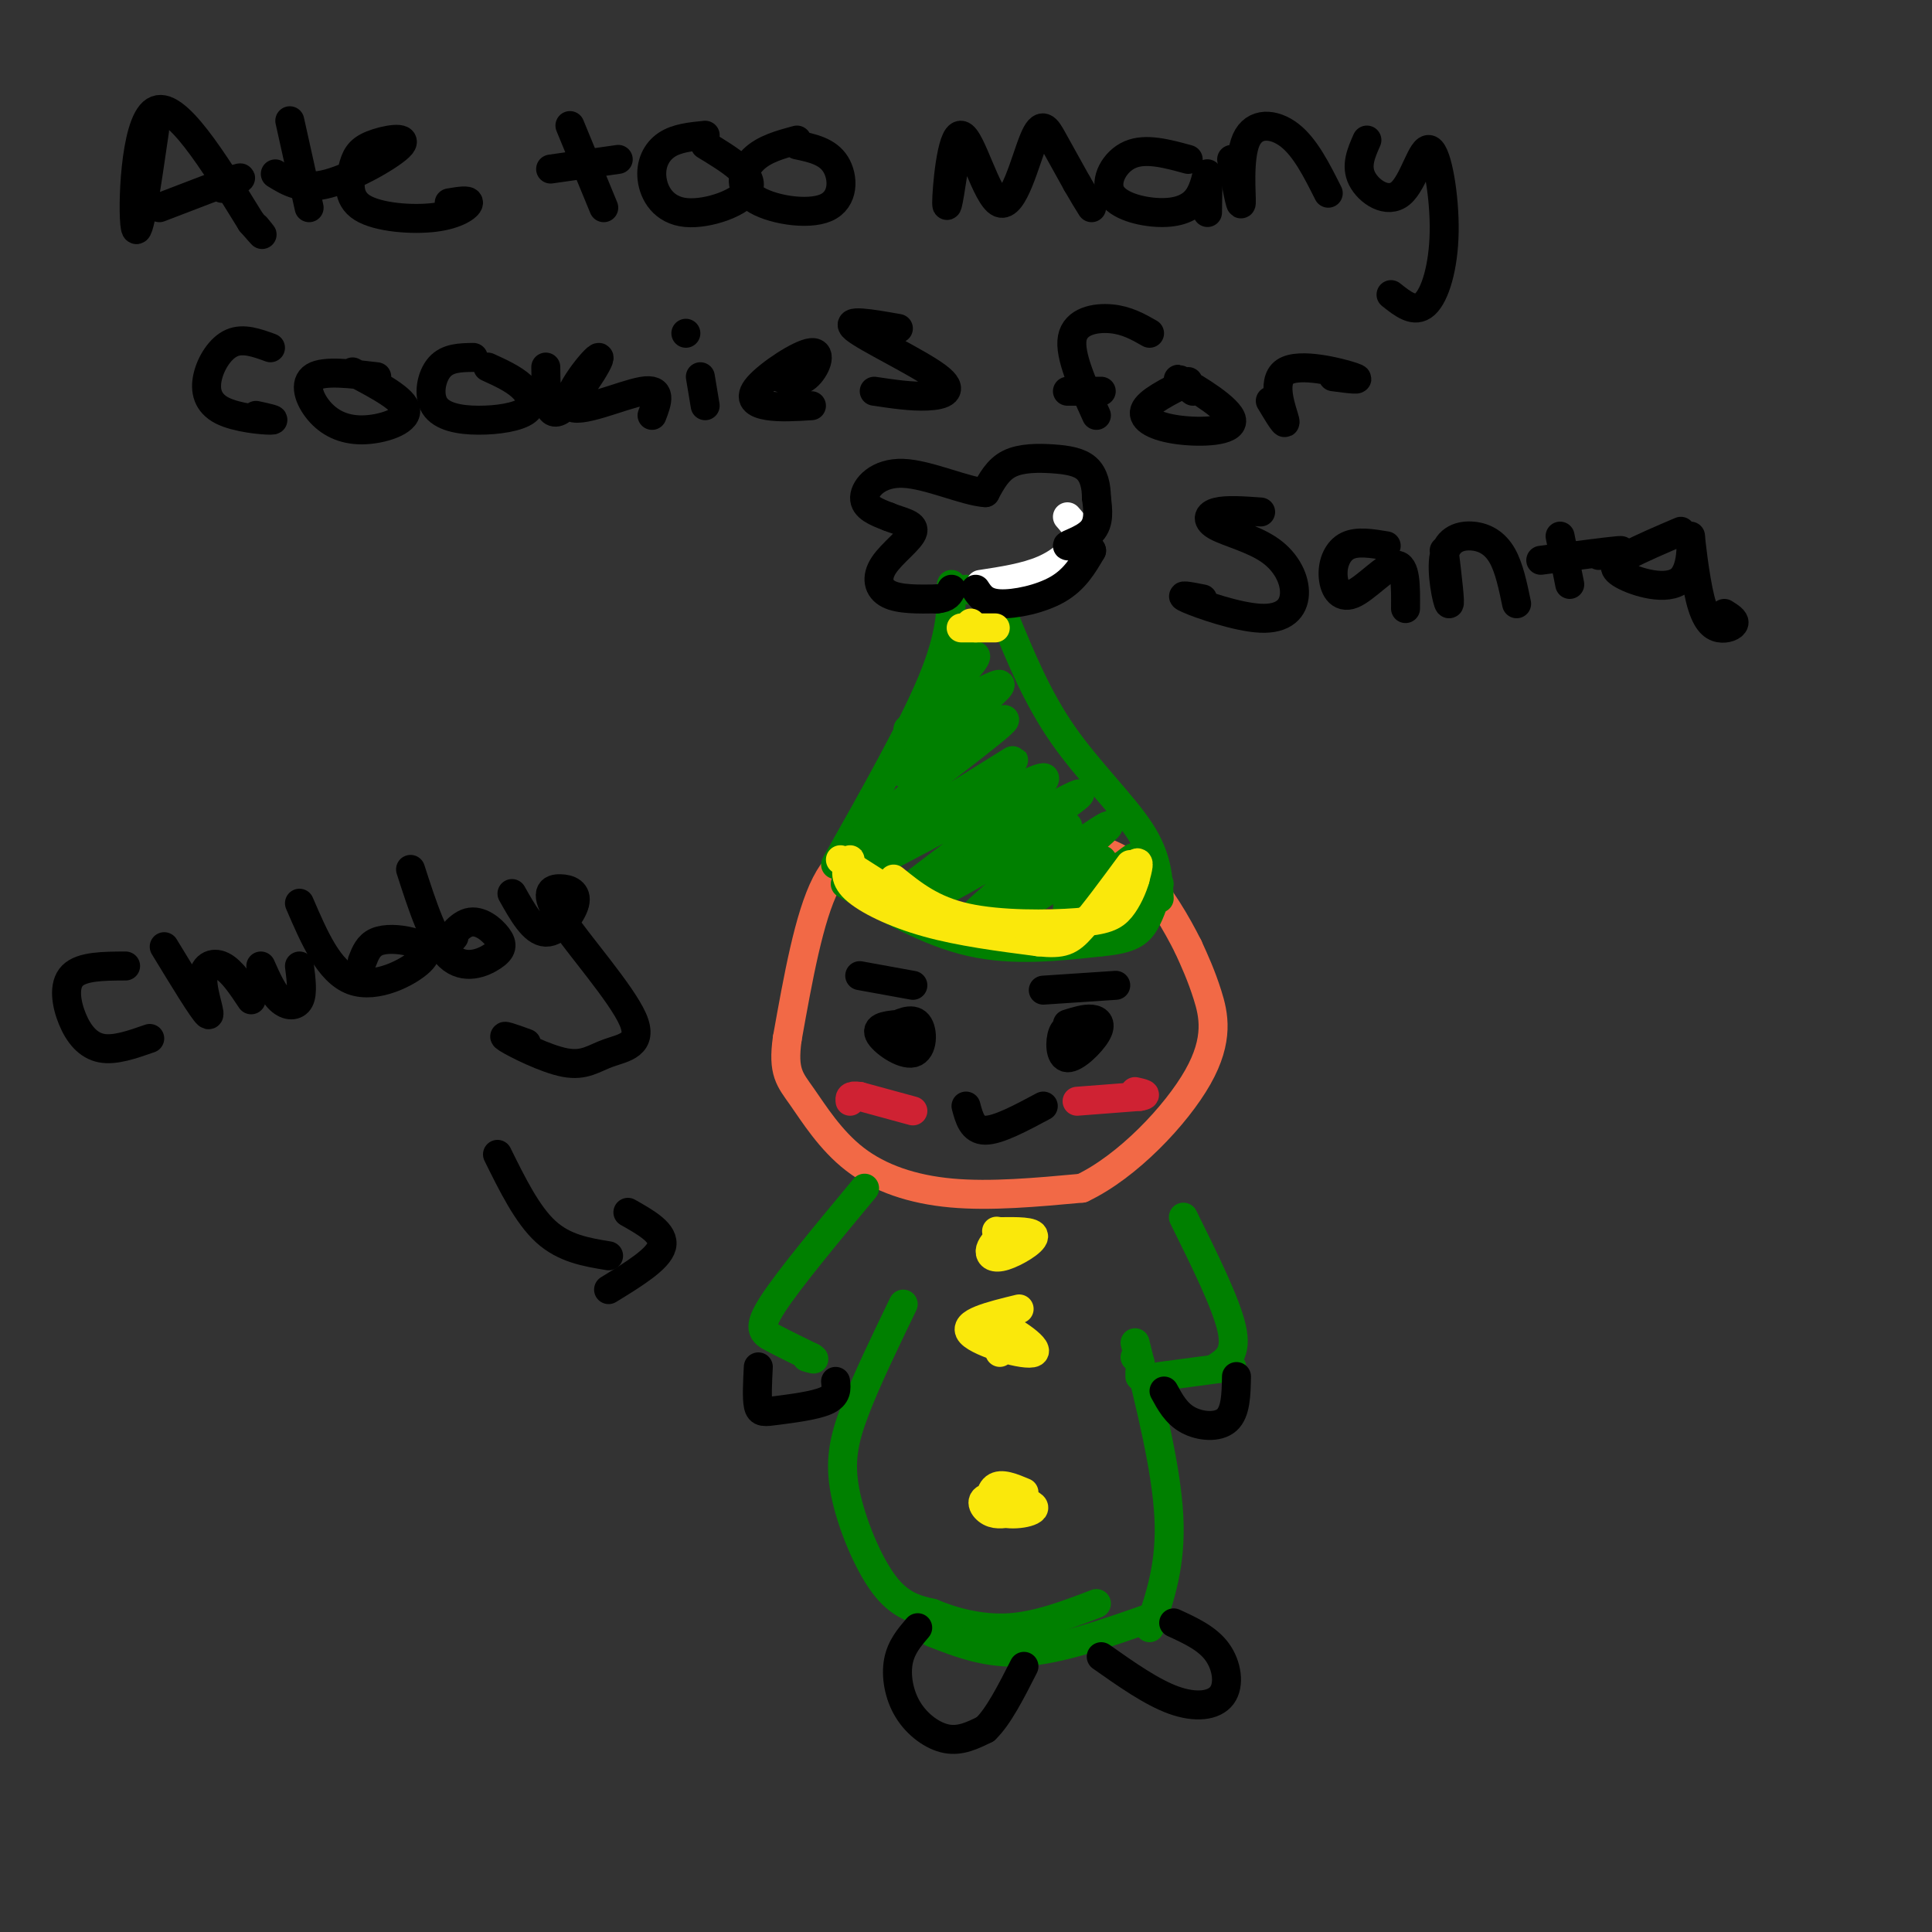 <svg viewBox='0 0 400 400' version='1.1' xmlns='http://www.w3.org/2000/svg' xmlns:xlink='http://www.w3.org/1999/xlink'><rect x="0" y="0" width="400" height="400" fill="#333333" stroke="none"/><g fill='none' stroke='rgb(242,105,70)' stroke-width='6' stroke-linecap='round' stroke-linejoin='round'><path d='M184,174c-4.750,1.083 -9.500,2.167 -13,9c-3.500,6.833 -5.750,19.417 -8,32'/><path d='M163,215c-0.992,6.995 0.528,8.483 3,12c2.472,3.517 5.896,9.062 11,13c5.104,3.938 11.887,6.268 20,7c8.113,0.732 17.557,-0.134 27,-1'/><path d='M224,246c9.440,-4.464 19.542,-15.125 24,-23c4.458,-7.875 3.274,-12.964 2,-17c-1.274,-4.036 -2.637,-7.018 -4,-10'/><path d='M246,196c-2.311,-4.622 -6.089,-11.178 -10,-15c-3.911,-3.822 -7.956,-4.911 -12,-6'/></g>
<g fill='none' stroke='rgb(0,128,0)' stroke-width='6' stroke-linecap='round' stroke-linejoin='round'><path d='M175,183c8.583,5.000 17.167,10.000 26,12c8.833,2.000 17.917,1.000 27,0'/><path d='M228,195c6.067,-0.533 7.733,-1.867 9,-4c1.267,-2.133 2.133,-5.067 3,-8'/><path d='M173,179c8.000,-14.167 16.000,-28.333 20,-38c4.000,-9.667 4.000,-14.833 4,-20'/><path d='M240,186c-0.178,-4.222 -0.356,-8.444 -4,-14c-3.644,-5.556 -10.756,-12.444 -16,-20c-5.244,-7.556 -8.622,-15.778 -12,-24'/><path d='M208,128c-3.333,-5.000 -5.667,-5.500 -8,-6'/><path d='M197,133c1.589,-1.786 3.179,-3.571 2,-2c-1.179,1.571 -5.125,6.500 -4,7c1.125,0.500 7.321,-3.429 7,-2c-0.321,1.429 -7.161,8.214 -14,15'/><path d='M188,151c3.809,-1.079 20.333,-11.275 19,-9c-1.333,2.275 -20.522,17.022 -20,18c0.522,0.978 20.756,-11.814 21,-11c0.244,0.814 -19.502,15.232 -26,21c-6.498,5.768 0.251,2.884 7,0'/><path d='M189,170c8.089,-4.390 24.811,-15.364 20,-12c-4.811,3.364 -31.156,21.067 -29,21c2.156,-0.067 32.811,-17.903 36,-18c3.189,-0.097 -21.089,17.544 -28,23c-6.911,5.456 3.544,-1.272 14,-8'/><path d='M202,176c9.078,-5.191 24.773,-14.168 21,-11c-3.773,3.168 -27.014,18.482 -27,19c0.014,0.518 23.282,-13.758 25,-13c1.718,0.758 -18.114,16.550 -19,18c-0.886,1.450 17.176,-11.443 24,-16c6.824,-4.557 2.412,-0.779 -2,3'/><path d='M224,176c-4.460,4.000 -14.609,12.500 -13,12c1.609,-0.500 14.978,-10.000 17,-10c2.022,0.000 -7.302,9.500 -7,10c0.302,0.500 10.229,-8.000 13,-10c2.771,-2.000 -1.615,2.500 -6,7'/></g>
<g fill='none' stroke='rgb(255,255,255)' stroke-width='6' stroke-linecap='round' stroke-linejoin='round'><path d='M203,121c4.667,-0.711 9.333,-1.422 13,-3c3.667,-1.578 6.333,-4.022 7,-6c0.667,-1.978 -0.667,-3.489 -2,-5'/></g>
<g fill='none' stroke='rgb(0,0,0)' stroke-width='6' stroke-linecap='round' stroke-linejoin='round'><path d='M202,122c0.933,1.422 1.867,2.844 5,3c3.133,0.156 8.467,-0.956 12,-3c3.533,-2.044 5.267,-5.022 7,-8'/><path d='M226,114c-0.333,-1.369 -4.667,-0.792 -5,-1c-0.333,-0.208 3.333,-1.202 5,-3c1.667,-1.798 1.333,-4.399 1,-7'/><path d='M227,103c-0.002,-2.324 -0.506,-4.633 -2,-6c-1.494,-1.367 -3.979,-1.791 -7,-2c-3.021,-0.209 -6.577,-0.203 -9,1c-2.423,1.203 -3.711,3.601 -5,6'/><path d='M204,102c-4.083,-0.226 -11.792,-3.792 -17,-4c-5.208,-0.208 -7.917,2.940 -8,5c-0.083,2.060 2.458,3.030 5,4'/><path d='M184,107c2.254,0.967 5.388,1.383 5,3c-0.388,1.617 -4.297,4.435 -6,7c-1.703,2.565 -1.201,4.876 1,6c2.201,1.124 6.100,1.062 10,1'/><path d='M194,124c2.167,-0.167 2.583,-1.083 3,-2'/></g>
<g fill='none' stroke='rgb(0,128,0)' stroke-width='6' stroke-linecap='round' stroke-linejoin='round'><path d='M179,246c-7.844,9.444 -15.689,18.889 -19,24c-3.311,5.111 -2.089,5.889 0,7c2.089,1.111 5.044,2.556 8,4'/><path d='M168,281c1.167,0.667 0.083,0.333 -1,0'/><path d='M187,270c-3.821,7.905 -7.643,15.810 -10,22c-2.357,6.190 -3.250,10.667 -2,17c1.250,6.333 4.643,14.524 8,19c3.357,4.476 6.679,5.238 10,6'/><path d='M193,334c4.311,1.822 10.089,3.378 16,3c5.911,-0.378 11.956,-2.689 18,-5'/><path d='M193,338c5.750,2.250 11.500,4.500 19,4c7.500,-0.500 16.750,-3.750 26,-7'/><path d='M236,285c0.000,0.000 0.000,-1.000 0,-1'/><path d='M236,282c0.000,0.000 -1.000,-1.000 -1,-1'/><path d='M235,278c3.250,13.083 6.500,26.167 7,36c0.500,9.833 -1.750,16.417 -4,23'/><path d='M240,285c0.000,0.000 15.000,-2.000 15,-2'/><path d='M245,252c4.417,8.917 8.833,17.833 10,23c1.167,5.167 -0.917,6.583 -3,8'/></g>
<g fill='none' stroke='rgb(250,232,11)' stroke-width='6' stroke-linecap='round' stroke-linejoin='round'><path d='M211,271c-5.940,1.446 -11.881,2.893 -10,5c1.881,2.107 11.583,4.875 13,4c1.417,-0.875 -5.452,-5.393 -8,-6c-2.548,-0.607 -0.774,2.696 1,6'/><path d='M212,309c-2.366,-0.997 -4.732,-1.993 -6,-1c-1.268,0.993 -1.439,3.976 1,5c2.439,1.024 7.489,0.089 7,-1c-0.489,-1.089 -6.516,-2.332 -9,-2c-2.484,0.332 -1.424,2.238 0,3c1.424,0.762 3.212,0.381 5,0'/><path d='M207,256c-0.964,1.042 -1.929,2.083 -2,3c-0.071,0.917 0.750,1.708 3,1c2.250,-0.708 5.929,-2.917 6,-4c0.071,-1.083 -3.464,-1.042 -7,-1'/><path d='M207,255c-1.167,-0.167 -0.583,-0.083 0,0'/><path d='M176,178c-0.733,1.844 -1.467,3.689 1,6c2.467,2.311 8.133,5.089 15,7c6.867,1.911 14.933,2.956 23,4'/><path d='M215,195c5.133,0.533 6.467,-0.133 9,-3c2.533,-2.867 6.267,-7.933 10,-13'/><path d='M174,178c8.917,5.750 17.833,11.500 25,14c7.167,2.500 12.583,1.750 18,1'/><path d='M217,193c4.857,-0.405 8.000,-1.917 11,-5c3.000,-3.083 5.857,-7.738 7,-9c1.143,-1.262 0.571,0.869 0,3'/><path d='M235,182c-0.453,1.651 -1.585,4.278 -3,6c-1.415,1.722 -3.112,2.541 -9,3c-5.888,0.459 -15.968,0.560 -23,-1c-7.032,-1.560 -11.016,-4.780 -15,-8'/><path d='M199,130c3.250,0.000 6.500,0.000 7,0c0.500,0.000 -1.750,0.000 -4,0'/><path d='M202,130c-0.833,-0.167 -0.917,-0.583 -1,-1'/></g>
<g fill='none' stroke='rgb(0,0,0)' stroke-width='6' stroke-linecap='round' stroke-linejoin='round'><path d='M187,212c-2.839,0.208 -5.679,0.417 -5,2c0.679,1.583 4.875,4.542 7,4c2.125,-0.542 2.179,-4.583 1,-6c-1.179,-1.417 -3.589,-0.208 -6,1'/><path d='M223,213c-1.199,-0.270 -2.399,-0.539 -3,1c-0.601,1.539 -0.604,4.887 1,5c1.604,0.113 4.817,-3.008 6,-5c1.183,-1.992 0.338,-2.855 -1,-3c-1.338,-0.145 -3.169,0.427 -5,1'/><path d='M200,229c0.667,2.500 1.333,5.000 4,5c2.667,0.000 7.333,-2.500 12,-5'/><path d='M157,283c-0.167,3.232 -0.333,6.464 0,8c0.333,1.536 1.167,1.375 4,1c2.833,-0.375 7.667,-0.964 10,-2c2.333,-1.036 2.167,-2.518 2,-4'/><path d='M241,288c1.267,2.333 2.533,4.667 5,6c2.467,1.333 6.133,1.667 8,0c1.867,-1.667 1.933,-5.333 2,-9'/><path d='M190,337c-1.726,2.018 -3.452,4.036 -4,7c-0.548,2.964 0.083,6.875 2,10c1.917,3.125 5.119,5.464 8,6c2.881,0.536 5.440,-0.732 8,-2'/><path d='M204,358c2.667,-2.500 5.333,-7.750 8,-13'/><path d='M228,343c5.232,3.685 10.464,7.369 15,9c4.536,1.631 8.375,1.208 10,-1c1.625,-2.208 1.036,-6.202 -1,-9c-2.036,-2.798 -5.518,-4.399 -9,-6'/><path d='M32,27c-1.689,11.622 -3.378,23.244 -4,20c-0.622,-3.244 -0.178,-21.356 4,-24c4.178,-2.644 12.089,10.178 20,23'/><path d='M52,46c3.500,4.000 2.250,2.500 1,1'/><path d='M33,43c6.917,-2.667 13.833,-5.333 16,-6c2.167,-0.667 -0.417,0.667 -3,2'/><path d='M60,25c0.000,0.000 4.000,18.000 4,18'/><path d='M57,36c2.798,1.726 5.595,3.453 11,2c5.405,-1.453 13.416,-6.085 15,-8c1.584,-1.915 -3.260,-1.113 -6,0c-2.740,1.113 -3.375,2.536 -4,5c-0.625,2.464 -1.240,5.970 2,8c3.240,2.030 10.334,2.585 15,2c4.666,-0.585 6.905,-2.310 7,-3c0.095,-0.690 -1.952,-0.345 -4,0'/><path d='M118,26c0.000,0.000 7.000,17.000 7,17'/><path d='M114,35c0.000,0.000 14.000,-2.000 14,-2'/><path d='M146,28c-2.947,0.290 -5.895,0.581 -8,2c-2.105,1.419 -3.368,3.968 -3,7c0.368,3.032 2.368,6.547 7,7c4.632,0.453 11.895,-2.156 13,-5c1.105,-2.844 -3.947,-5.922 -9,-9'/><path d='M165,29c-3.378,0.911 -6.756,1.821 -9,4c-2.244,2.179 -3.354,5.625 0,8c3.354,2.375 11.172,3.678 15,2c3.828,-1.678 3.665,-6.337 2,-9c-1.665,-2.663 -4.833,-3.332 -8,-4'/><path d='M198,31c-0.993,6.761 -1.985,13.522 -2,11c-0.015,-2.522 0.949,-14.328 3,-14c2.051,0.328 5.189,12.789 8,14c2.811,1.211 5.295,-8.828 7,-13c1.705,-4.172 2.630,-2.478 4,0c1.370,2.478 3.185,5.739 5,9'/><path d='M223,38c1.333,2.333 2.167,3.667 3,5'/><path d='M246,33c-4.376,-1.197 -8.752,-2.394 -12,-1c-3.248,1.394 -5.368,5.379 -4,8c1.368,2.621 6.222,3.878 10,4c3.778,0.122 6.479,-0.890 8,-3c1.521,-2.110 1.863,-5.317 2,-5c0.137,0.317 0.068,4.159 0,8'/><path d='M255,33c0.952,5.173 1.905,10.345 2,9c0.095,-1.345 -0.667,-9.208 1,-13c1.667,-3.792 5.762,-3.512 9,-1c3.238,2.512 5.619,7.256 8,12'/><path d='M283,29c-1.176,2.663 -2.353,5.326 -1,8c1.353,2.674 5.235,5.357 8,3c2.765,-2.357 4.411,-9.756 6,-9c1.589,0.756 3.120,9.665 3,17c-0.120,7.335 -1.891,13.096 -4,15c-2.109,1.904 -4.554,-0.048 -7,-2'/><path d='M56,72c-2.809,-1.021 -5.617,-2.041 -8,-1c-2.383,1.041 -4.340,4.145 -5,7c-0.660,2.855 -0.024,5.461 3,7c3.024,1.539 8.435,2.011 10,2c1.565,-0.011 -0.718,-0.506 -3,-1'/><path d='M78,78c-5.424,-0.652 -10.848,-1.305 -13,0c-2.152,1.305 -1.030,4.566 1,7c2.030,2.434 4.970,4.040 9,4c4.030,-0.040 9.152,-1.726 9,-4c-0.152,-2.274 -5.576,-5.137 -11,-8'/><path d='M98,74c-2.653,0.038 -5.305,0.075 -7,2c-1.695,1.925 -2.432,5.737 -1,8c1.432,2.263 5.033,2.978 9,3c3.967,0.022 8.299,-0.648 10,-2c1.701,-1.352 0.772,-3.386 -1,-5c-1.772,-1.614 -4.386,-2.807 -7,-4'/><path d='M113,76c0.064,5.384 0.128,10.769 3,9c2.872,-1.769 8.553,-10.691 8,-11c-0.553,-0.309 -7.341,7.994 -6,10c1.341,2.006 10.812,-2.284 15,-3c4.188,-0.716 3.094,2.142 2,5'/><path d='M145,78c0.000,0.000 1.000,6.000 1,6'/><path d='M142,69c0.000,0.000 0.000,0.000 0,0'/><path d='M161,78c2.088,0.746 4.175,1.493 6,0c1.825,-1.493 3.386,-5.225 1,-5c-2.386,0.225 -8.719,4.407 -11,7c-2.281,2.593 -0.509,3.598 2,4c2.509,0.402 5.754,0.201 9,0'/><path d='M186,68c-5.720,-1.006 -11.440,-2.012 -9,0c2.440,2.012 13.042,7.042 17,10c3.958,2.958 1.274,3.845 -2,4c-3.274,0.155 -7.137,-0.423 -11,-1'/><path d='M238,69c-2.378,-1.356 -4.756,-2.711 -8,-3c-3.244,-0.289 -7.356,0.489 -8,4c-0.644,3.511 2.178,9.756 5,16'/><path d='M221,81c0.000,0.000 7.000,0.000 7,0'/><path d='M246,79c-4.180,2.089 -8.360,4.179 -9,6c-0.640,1.821 2.262,3.375 7,4c4.738,0.625 11.314,0.322 11,-2c-0.314,-2.322 -7.518,-6.663 -10,-8c-2.482,-1.337 -0.241,0.332 2,2'/><path d='M263,83c1.708,2.851 3.417,5.702 3,4c-0.417,-1.702 -2.958,-7.958 0,-10c2.958,-2.042 11.417,0.131 14,1c2.583,0.869 -0.708,0.435 -4,0'/><path d='M261,106c-3.517,-0.248 -7.034,-0.496 -9,0c-1.966,0.496 -2.381,1.736 0,3c2.381,1.264 7.558,2.551 11,5c3.442,2.449 5.149,6.058 5,9c-0.149,2.942 -2.156,5.215 -7,5c-4.844,-0.215 -12.527,-2.919 -15,-4c-2.473,-1.081 0.263,-0.541 3,0'/><path d='M287,113c-2.989,-0.496 -5.978,-0.992 -8,0c-2.022,0.992 -3.078,3.472 -3,6c0.078,2.528 1.290,5.104 4,4c2.710,-1.104 6.917,-5.887 9,-6c2.083,-0.113 2.041,4.443 2,9'/><path d='M299,114c0.675,5.644 1.349,11.289 1,11c-0.349,-0.289 -1.722,-6.510 -1,-10c0.722,-3.490 3.541,-4.247 6,-4c2.459,0.247 4.560,1.499 6,4c1.440,2.501 2.220,6.250 3,10'/><path d='M323,111c0.000,0.000 2.000,10.000 2,10'/><path d='M319,116c7.000,-0.917 14.000,-1.833 16,-2c2.000,-0.167 -1.000,0.417 -4,1'/><path d='M348,110c-4.185,1.789 -8.371,3.577 -11,5c-2.629,1.423 -3.702,2.480 -1,4c2.702,1.520 9.178,3.501 12,1c2.822,-2.501 1.991,-9.485 2,-9c0.009,0.485 0.858,8.439 2,13c1.142,4.561 2.577,5.728 4,6c1.423,0.272 2.835,-0.351 3,-1c0.165,-0.649 -0.918,-1.325 -2,-2'/><path d='M103,239c3.083,6.250 6.167,12.500 10,16c3.833,3.500 8.417,4.250 13,5'/><path d='M130,251c3.833,2.167 7.667,4.333 7,7c-0.667,2.667 -5.833,5.833 -11,9'/><path d='M26,200c-4.530,0.018 -9.060,0.036 -11,2c-1.940,1.964 -1.292,5.875 0,9c1.292,3.125 3.226,5.464 6,6c2.774,0.536 6.387,-0.732 10,-2'/><path d='M34,196c4.000,6.577 8.000,13.155 9,14c1.000,0.845 -1.000,-4.042 -1,-7c0.000,-2.958 2.000,-3.988 4,-3c2.000,0.988 4.000,3.994 6,7'/><path d='M54,200c1.244,2.800 2.489,5.600 4,7c1.511,1.400 3.289,1.400 4,0c0.711,-1.400 0.356,-4.200 0,-7'/><path d='M62,187c3.054,7.100 6.108,14.201 11,16c4.892,1.799 11.620,-1.703 14,-4c2.380,-2.297 0.410,-3.388 -2,-4c-2.410,-0.612 -5.260,-0.746 -7,0c-1.740,0.746 -2.370,2.373 -3,4'/><path d='M85,180c2.429,7.522 4.859,15.044 8,18c3.141,2.956 6.994,1.344 9,0c2.006,-1.344 2.167,-2.422 1,-4c-1.167,-1.578 -3.660,-3.656 -6,-3c-2.340,0.656 -4.526,4.044 -5,5c-0.474,0.956 0.763,-0.522 2,-2'/><path d='M106,185c2.223,3.963 4.445,7.926 7,8c2.555,0.074 5.441,-3.741 6,-6c0.559,-2.259 -1.209,-2.960 -3,-3c-1.791,-0.040 -3.606,0.583 0,6c3.606,5.417 12.632,15.628 15,21c2.368,5.372 -1.922,5.904 -5,7c-3.078,1.096 -4.944,2.757 -9,2c-4.056,-0.757 -10.302,-3.930 -12,-5c-1.698,-1.070 1.151,-0.035 4,1'/></g>
<g fill='none' stroke='rgb(207,34,51)' stroke-width='6' stroke-linecap='round' stroke-linejoin='round'><path d='M223,228c0.000,0.000 13.000,-1.000 13,-1'/><path d='M236,227c2.000,-0.333 0.500,-0.667 -1,-1'/><path d='M189,230c0.000,0.000 -11.000,-3.000 -11,-3'/><path d='M178,227c-2.167,-0.333 -2.083,0.333 -2,1'/></g>
<g fill='none' stroke='rgb(0,0,0)' stroke-width='6' stroke-linecap='round' stroke-linejoin='round'><path d='M216,205c0.000,0.000 15.000,-1.000 15,-1'/><path d='M189,204c0.000,0.000 -11.000,-2.000 -11,-2'/></g>
</svg>